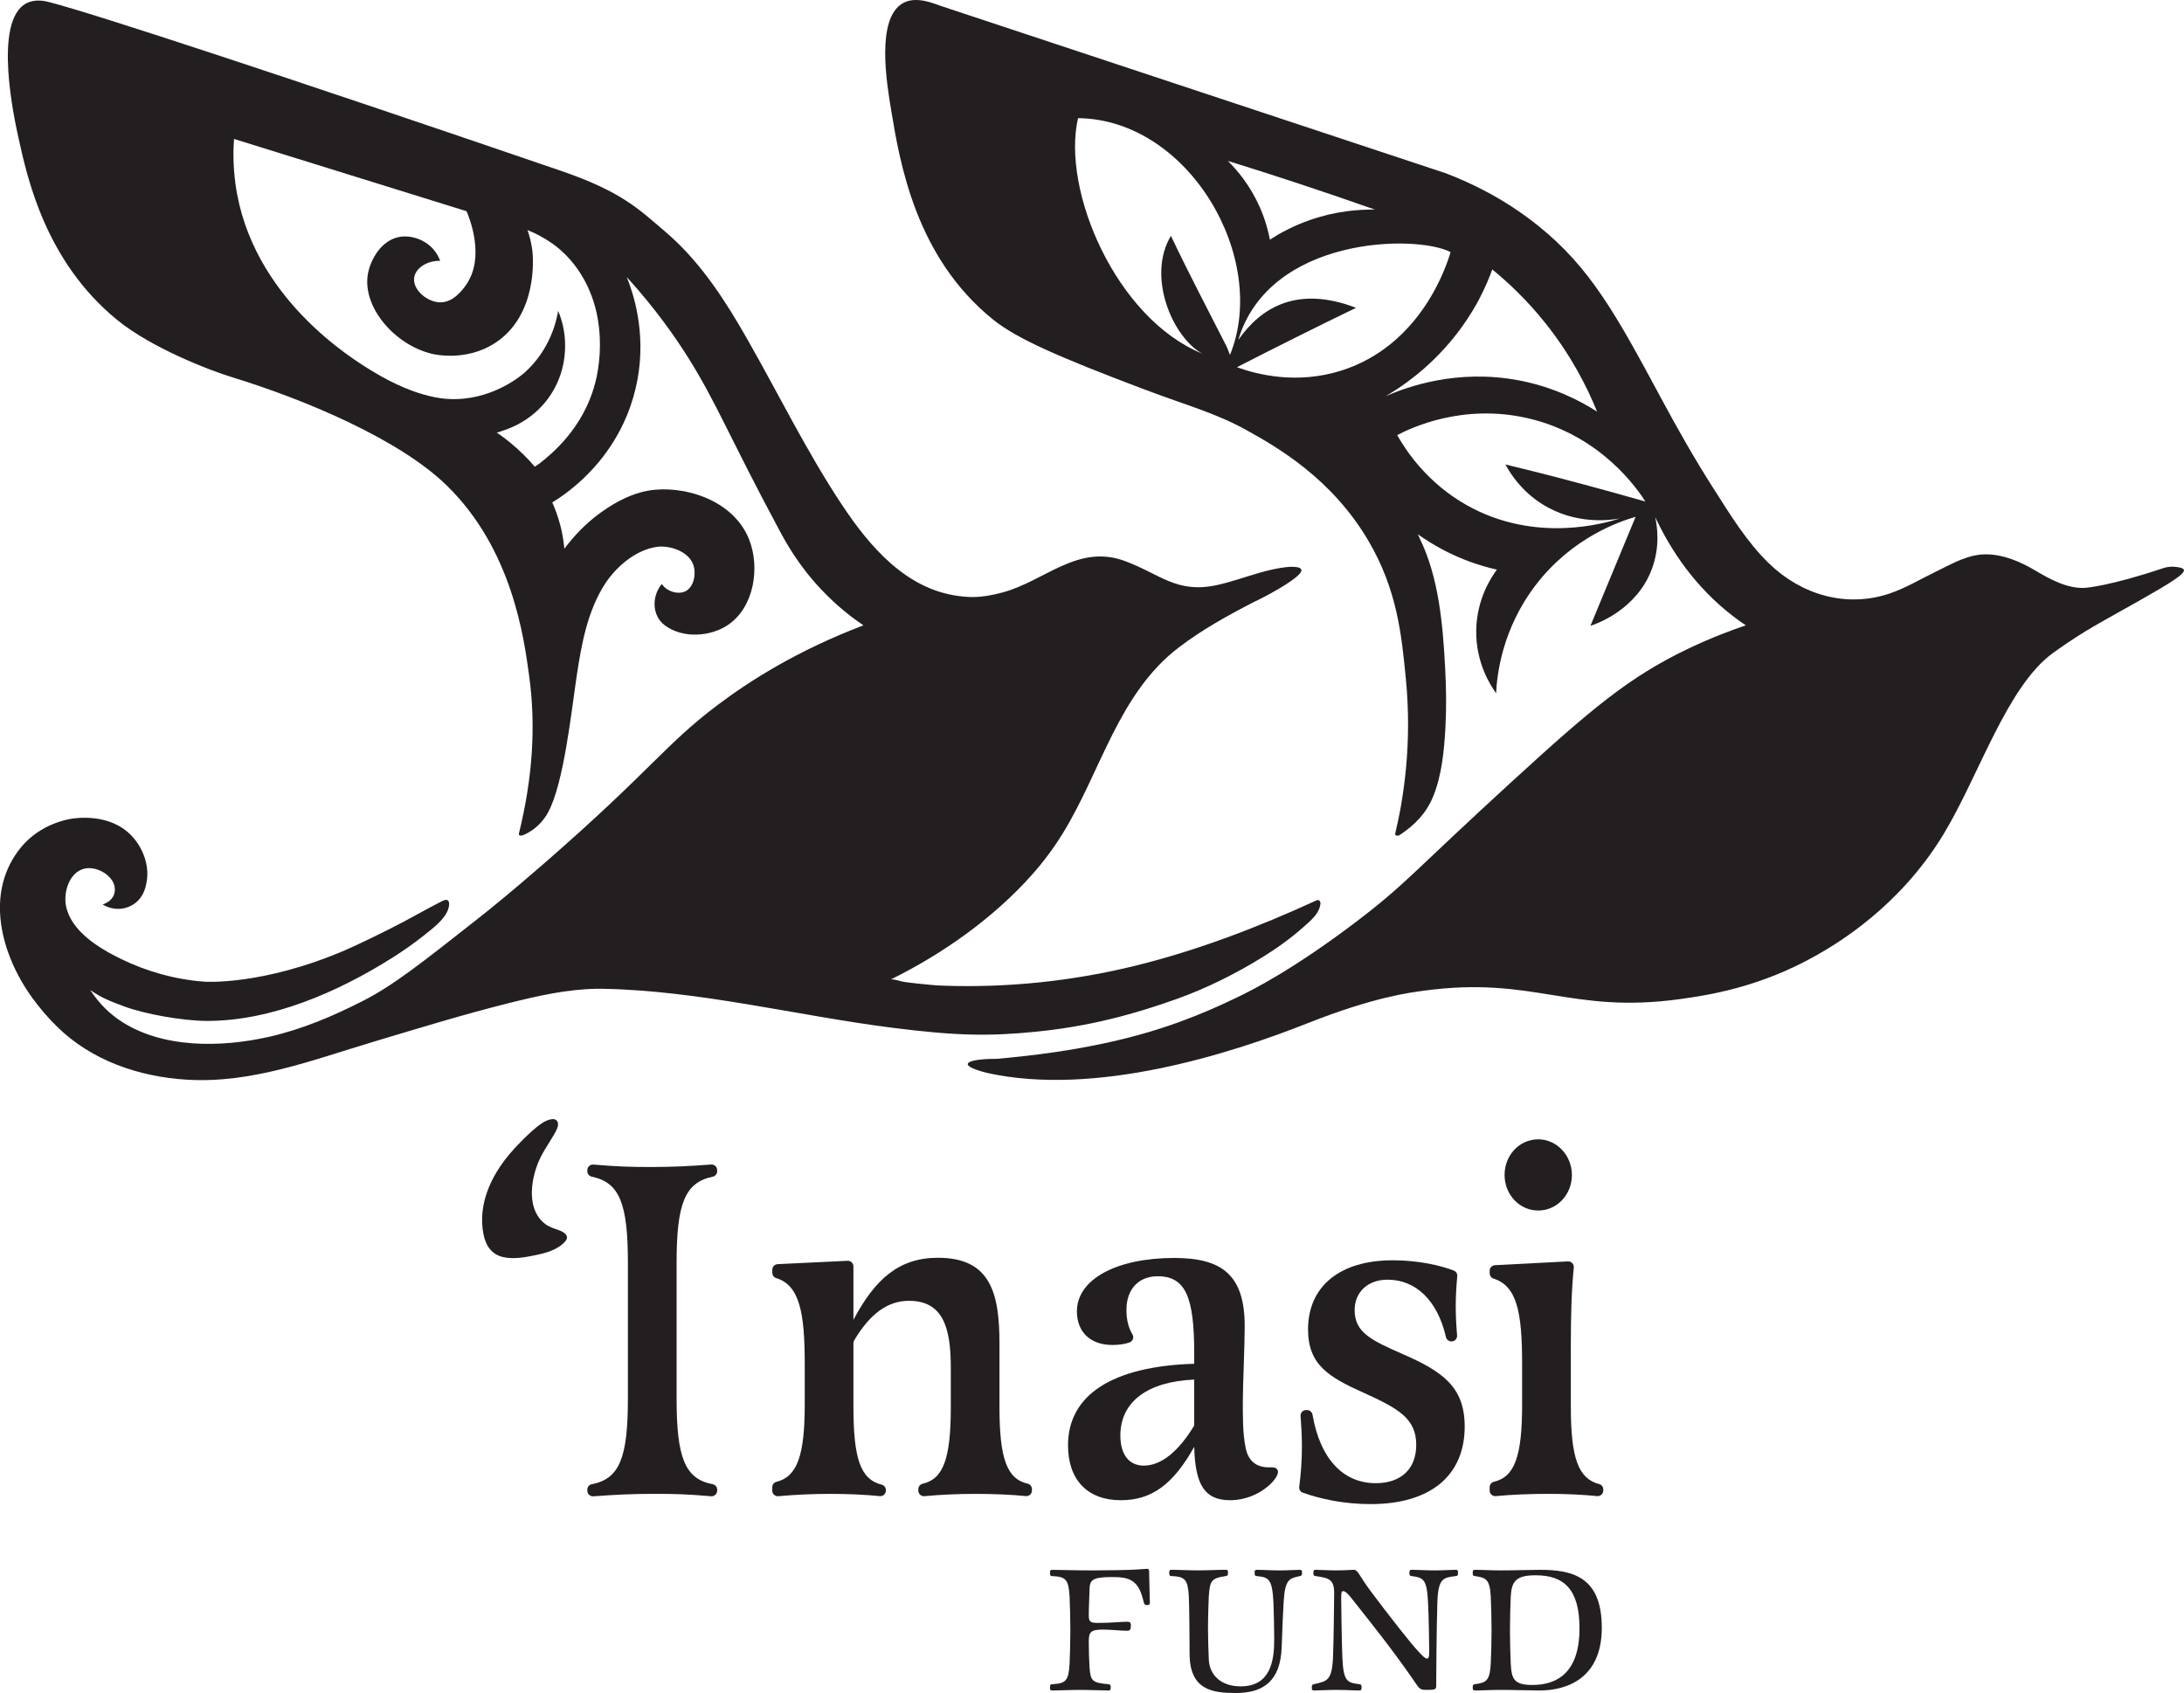 <?xml version="1.0" encoding="UTF-8" standalone="no"?>
<svg xmlns="http://www.w3.org/2000/svg" id="Layer_2" viewBox="0 0 1021.25 791.68" width="1021.25" height="791.68">
  <defs>
    <style>
      .cls-1 {
        fill: #231f20;
      }
    </style>
  </defs>
  <g id="Layer_1-2" data-name="Layer_1">
    <g>
      <g>
        <g>
          <path class="cls-1" d="M264.8,579.81c-.12.22-.28.44-.49.67-3.56,4.05-9.16,5.48-14.23,6.52-4.65.96-9.61,1.84-14.34.93-5.77-1.11-8.62-5.36-9.69-10.91-2.63-13.73,3.42-26.82,12.05-37.17,1.68-2.02,3.46-3.96,5.32-5.82,3.12-3.14,6.51-6.51,10.22-8.95,1.55-1.02,5.75-3.07,7.04-.58.91,1.75-.69,4.43-1.54,5.91-2.66,4.61-5.72,8.7-7.68,13.73-3.46,8.84-5.06,22.05,3.77,28.42,2.04,1.47,4.37,2.01,6.68,2.92,1.93.77,4.05,2.29,2.89,4.33Z"></path>
          <path class="cls-1" d="M335.34,697.06c0,1.53-1.32,2.74-2.85,2.61-11.03-.94-16.27-1.13-26.52-1.13s-18.17.39-28.5,1.16c-1.52.11-2.83-1.08-2.83-2.61v-.57c0-1.24.91-2.26,2.13-2.49,12.99-2.51,16.84-12.45,16.84-40.12v-63.35c0-27.67-3.85-37.61-16.84-40.32-1.22-.25-2.13-1.28-2.13-2.53v-.53c0-1.53,1.31-2.74,2.84-2.61,11.16.94,17.12,1.14,26.97,1.14s17.99-.39,28.06-1.16c1.52-.12,2.84,1.08,2.84,2.61v.56c0,1.25-.91,2.27-2.13,2.53-12.99,2.71-16.84,12.65-16.84,40.32v63.35c0,27.67,3.85,37.61,16.84,40.12,1.22.24,2.13,1.25,2.13,2.49v.54Z"></path>
          <path class="cls-1" d="M399.06,617.19c10.1-19.05,21.3-29.04,39.53-29.04,24.59,0,28.77,16.49,28.77,40.19v29.73c0,23.94,3.48,33.55,13.19,35.73,1.17.26,1.99,1.33,1.99,2.53v.67c0,1.55-1.34,2.74-2.88,2.59-6.94-.69-15.28-1.03-23.46-1.03s-16.25.36-23.93,1.07c-1.54.14-2.85-1.05-2.85-2.59v-.69c0-1.2.82-2.26,1.99-2.53,9.71-2.18,13.19-11.79,13.19-35.74v-18.62c0-18.85-3.74-31.18-19.58-31.18-9.95,0-18.19,6.07-25.57,18.44-.25.41-.38.9-.38,1.38v29.48c0,24.52,3.23,34.16,13.27,36.7,1.13.29,1.9,1.34,1.9,2.51v.22c0,1.56-1.34,2.76-2.89,2.6-6.94-.7-15.04-1.05-23.13-1.05s-16.16.36-24.25,1.09c-1.53.14-2.85-1.05-2.85-2.59v-1.61c0-1.18.78-2.23,1.93-2.51,9.71-2.4,13.25-12.3,13.25-36.2v-18.95c0-24.15-2.47-36.83-13.38-40.14-1.1-.33-1.79-1.41-1.79-2.56v-1.34c0-1.4,1.1-2.55,2.49-2.61l32.71-1.57c1.49-.07,2.74,1.12,2.74,2.61v25.03Z"></path>
          <path class="cls-1" d="M596.1,686.33c.42.12.79.34,1.08.69.48.61.51,1.48.25,2.21-1.24,3.57-5.65,6.98-8.85,8.77-4,2.24-8.74,3.53-13.33,3.53-11.8,0-16.39-6.94-16.83-24.97-9.83,17.57-19.89,24.97-34.31,24.97-15.52,0-24.7-9.48-24.7-25.66,0-23.58,20.76-36.99,59.01-38.15v-4.86c0-26.12-3.94-36.06-17.05-36.06-8.96,0-14.64,6.01-14.64,15.72,0,5.08,1.13,8.7,2.82,11.47.86,1.41.13,3.23-1.43,3.77-2.03.7-4.45,1.17-7.94,1.17-10.27,0-16.61-6.01-16.61-15.72,0-15.03,18.58-24.97,45.46-24.97,22.29,0,33,7.86,33,31.9,0,9.02-.87,27.74-.87,34.45,0,7.39-.15,15.07,1.28,22.35,1.17,5.92,4.68,9.34,11.26,9.22.79-.01,1.68-.06,2.41.16ZM523.89,671.25c0,9.02,4.15,14.1,10.93,14.1,8.09,0,16.17-6.48,23.6-18.73v-21.5c-21.85.92-34.53,10.4-34.53,26.12Z"></path>
          <path class="cls-1" d="M678.66,627.25c-1.23,0-2.27-.87-2.54-2.07-3.89-16.89-13.95-26.78-27.28-26.78-9.24,0-15.4,5.81-15.4,14.19,0,10.24,7.26,13.96,22.21,20.48,18.7,8.14,29.25,15.36,29.25,33.97,0,23.04-16.06,36.3-43.99,36.3-12.63,0-23.37-2.4-31.71-5.34-1.15-.41-1.83-1.55-1.67-2.76.74-5.74,1.26-12.04,1.26-18.89,0-4.54-.29-9.85-.64-14.18-.12-1.52,1.08-2.81,2.61-2.81h.42c1.28,0,2.35.95,2.57,2.21,3.48,20.28,14.07,31.99,29.57,31.99,11.88,0,18.92-6.75,18.92-17.91,0-12.33-8.36-16.99-24.2-24.2-16.72-7.44-26.39-13.26-26.39-29.78,0-20.24,14.96-32.34,39.59-32.34,12.1,0,22.59,2.46,28.56,4.82,1.08.42,1.72,1.48,1.62,2.63-.38,4.2-.71,8.9-.71,13.96s.29,9.61.63,13.71c.13,1.52-1.08,2.82-2.61,2.82h-.09Z"></path>
          <path class="cls-1" d="M734.53,631.43v26.39c0,24.14,3.55,33.65,13.28,36.17,1.13.29,1.89,1.34,1.89,2.51v.5c0,1.55-1.33,2.75-2.88,2.6-6.99-.7-14.74-1.05-22.83-1.05-8.53,0-17.06.35-24.55,1.06-1.54.15-2.87-1.05-2.87-2.6v-1.56c0-1.18.79-2.24,1.94-2.52,9.88-2.37,13.24-12.08,13.24-36.21v-18.95c0-24.36-2.47-36.44-13.38-39.89-1.1-.35-1.79-1.43-1.79-2.58v-1.07c0-1.39,1.09-2.54,2.48-2.61l34.12-1.77c1.61-.08,2.9,1.29,2.74,2.89-1.04,10.41-1.4,21.24-1.4,38.69ZM735.03,549.41c0,9.25-7,16.65-15.74,16.65s-15.74-7.4-15.74-16.65,6.99-16.65,15.74-16.65,15.74,7.63,15.74,16.65Z"></path>
        </g>
        <g>
          <path class="cls-1" d="M746.81,192.49c-7.84-5.02-20.19-11.49-36.45-14.6-29.16-5.57-52.76,3.15-62.44,7.4,7.55-4.43,13.34-8.94,17.44-12.49,15.27-13.23,23.23-27.1,26.19-32.69,2.97-5.62,4.96-10.55,6.25-14.11,7.55,6.17,16.29,14.39,24.82,25.08,12.15,15.23,19.6,30.07,24.19,41.41ZM1021.2,266.44c-.4-1.05-3.33-1.31-4.34-1.4-2.75-.24-4.88.49-5.28.62-25.21,8.48-36.47,9.22-36.5,9.22-8.26.54-16.58-4.07-23.47-8.16-6.66-3.96-14.48-7.35-22.52-7.5-8.77-.16-16.04,4.31-23.68,8-7.16,3.46-14.4,7.85-22,10.38-20.19,6.72-41.01.52-56.07-13.99-10.55-10.16-18.36-23.09-26.18-35.32-8.77-13.7-16.78-27.87-24.48-42.19-21.02-39.11-33.12-61.08-57.5-80.6-16.22-12.99-32.18-20.32-43.17-24.5-78.64-26.06-157.27-52.12-235.91-78.17-3.27-1.08-11.67-4.97-18.03-1.27-12.44,7.24-7.48,37.15-5.37,49.88,4.06,24.52,11.41,68.87,47.77,98.07,11.12,8.93,30.54,17.42,70.16,32.4,21.01,7.94,33.78,11.2,48.19,19.2,14.37,7.97,39.94,22.57,57.12,51.89,13.41,22.87,15.47,44.04,17.45,64.47,3,30.83-1.15,56.21-4.99,72.4-.15,1.16,1.43,1.01,1.93.69,6.89-4.44,12.45-10.08,15.65-17.71,4.24-10.09,5.33-22.03,5.92-32.91.5-9.18.35-18.4-.14-27.58-1.06-20.08-2.93-42.39-11.95-60.7-.24-.48-.59-1.66-1.02-1.97,15.37,11.03,30.24,15.16,37.17,16.67-2.52,3.39-9.45,13.61-9.67,28.45-.22,15.31,6.84,25.96,9.29,29.34.39-7.94,2.53-29.9,18.81-50.94,16.99-21.96,38.92-29.36,46.43-31.54-7.04,17-14.09,33.99-21.13,50.99,2.7-.88,21.64-7.41,28.77-26.69,3.86-10.43,2.48-19.77,1.51-24.18,7.35,15.66,18.8,32.96,36.89,46.71,1.82,1.39,3.66,2.69,5.49,3.92-6.41,2.16-15.95,5.67-27.04,10.97-27.52,13.17-45.25,28.14-82.22,61.97-46.37,42.42-49.62,47.95-72.54,65.37-29.68,22.57-48.82,32.17-55.87,35.57-17.46,8.42-35.5,15.59-59.66,20.99-17.46,3.9-35.23,6.29-53.04,7.85-12.9-.08-20.4,2.56-4.26,6.61,50.25,11.05,112.71-8.6,149.91-23.35,30.81-12.21,47.63-14.24,54.24-15.14,51.6-7,68.27,11.08,119.91,3.91,12.82-1.78,37.37-5.43,64.26-20.83,9.21-5.27,38.17-22.35,58.65-56.05,16.77-27.6,29.66-69.35,51.47-85.08,3.3-2.38,6.96-4.83,6.96-4.83,10.7-7.18,17.42-10.54,33.23-19.5,14.46-8.19,21.53-12.57,20.82-14.42ZM642.93,98.02c-7.38-.12-18.21.61-30.4,4.87-7.72,2.69-13.98,6.1-18.72,9.17-.83-4.36-2.26-9.65-4.8-15.36-4.46-10.03-10.44-17.08-14.84-21.45,10.31,3.19,20.74,6.52,31.3,9.99,12.76,4.2,25.25,8.47,37.47,12.78ZM573.56,162.02c-8.84-17.39-17.73-34.23-26.03-51.74-11.52,19.28,1.03,47.7,14.67,55.08-40.34-16.43-65.93-76.44-58.1-110.1,51.77.5,89.49,65.55,71.04,110.72-.46-1.31-1.01-2.65-1.57-3.96ZM627.36,173.25c-21.06,6.68-39.72,1.83-48.96-1.54,18.21-9.33,37.28-18.87,55.7-27.77-27.35-10.51-44.37-.3-55.07,15.01,14.47-48.43,82.98-49.46,99.25-41.08-1.7,6.06-13.69,43.52-50.92,55.37ZM740.77,226.59c-10.35-2.78-17.07-4.5-18.6-4.89-6.14-1.56-12.21-3.06-18.23-4.5,2.35,4.35,7.46,12.34,17.06,18.44,15.76,10,32.13,7.58,36.38,6.81-6.1,1.98-39.12,12.02-71.49-6.21-18.36-10.34-28.2-25.09-32.56-32.78,6.31-3.29,30.68-15.03,61.44-7.81,34.12,8.01,51.22,33.54,54.63,38.87-11.38-3.24-21.08-5.9-28.62-7.93Z"></path>
          <path class="cls-1" d="M617.43,422.9c.1-.8-.05-1.5-.67-1.9-.48-.31-1.22.05-1.38.13-27.12,12.46-55.6,23.37-84.62,30.49-29.27,7.18-59.54,10.35-89.67,9.3-4.08-.14-8.1-.59-12.17-1.01-2.15-.22-4.3-.48-6.44-.8-1.16-.17-5.06-1.53-6.03-1.05,24.37-11.99,48.34-28.92,66.4-49.34,5.19-5.87,9.89-12.19,14.01-18.86,17.99-29.08,26.06-65.6,54.47-87.2,10.78-8.2,22.68-14.81,34.76-21.03,5.62-2.64,17.87-9.16,21.54-13.22,3.45-3.82-3.8-3.46-5.8-3.25-4.4.45-8.72,1.5-12.97,2.71-6.67,1.91-13.21,4.3-20,5.76-18.7,4-26.35-5.18-42.85-11.28-22.16-8.19-37.46,9.48-57.47,14.76-5.29,1.4-9.18,1.97-12.7,2.06-1.94.05-4.42-.02-7.89-.5-24.56-3.35-41.44-23.3-54.35-42.77-16.44-24.8-29.43-51.46-44.14-77.26-9.97-17.49-20.92-34.63-35.98-48.2-.97-.87-1.95-1.73-2.94-2.57-11.72-9.94-19.78-18.25-48.35-28.03C136.23,36.73,43.59,6.21,22.83.94c-1.84-.47-6.43-1.55-10.54.63-15.71,8.34-5.54,54.32-3.59,63.17,4.11,18.57,12.53,57.38,45.97,84.77,16.26,13.32,43.87,23.89,54.5,27.08,33.88,10.45,77.52,28.83,99.63,50.33,30.85,30.01,36.23,71.61,38.6,88.89,3.27,23.58,1.68,47.82-4.75,73.96-.08.4.03.59.08.67.33.45,1.29.32,1.81.11.12-.05,7.33-2.54,11.76-10.69,7.37-13.57,10.85-47.03,13.41-64.05,2.18-14.49,5.03-30.2,13.22-42.82,5.26-8.1,14.48-15.94,24.33-17.28,5.67-.77,14.5,1.91,16.86,8.2,1.59,4.23.41,10.68-3.73,12.64-2.68,1.26-6.28.5-8.69-1.19-1.09-.76-1.81-1.63-2.25-2.26-4.76,5.7-4.69,14.82,1.52,19.39,8.48,6.24,21.44,5.2,29.49-.3,12.23-8.36,14.95-26.74,9.91-39.73-7.46-19.24-31.59-25.86-47.43-22.99-10.12,1.83-18.71,7.87-21.48,9.82-5.53,3.91-10.78,8.8-15.47,14.63-.69.84-1.38,1.71-2.1,2.67v-.09c-.09-.81-.18-1.68-.3-2.58-.33-2.55-.81-5.38-1.62-8.41-1.08-4.12-2.43-7.66-3.72-10.57,1.53-.93,4.39-2.73,7.93-5.5,8.14-6.37,19.89-17.81,27.07-35.42,1.08-2.61,2.04-5.38,2.88-8.26.81-2.79,1.44-5.53,1.95-8.2,4.18-22.62-2.16-40.82-4.78-47.43-.09-.21-.18-.42-.27-.63,13.66,15.02,22.89,28.41,28.65,37.55,13.3,21.11,19.66,37.89,42.75,80.88,3.12,5.81,8.89,16.38,19.53,27.66,7.59,8.05,14.91,13.53,19.79,16.84-31.19,11.84-53.41,26.11-68.16,37.22-24.97,18.81-30.92,30.36-81.11,74.05-15.12,13.16-24.42,20.69-31.08,25.94-26.44,20.84-39.67,31.26-53.77,38.44-13.91,7.09-28.43,13.25-43.7,16.72-22.46,5.11-50.75,5.68-70.49-8.04-3.35-2.33-8.57-6.6-13.26-13.85,5.09,3.71,10.08,5.53,15.96,7.73,9.14,3.43,27.12,6.76,38.79,6.76,30.18,0,61.15-13.55,86.31-29.4,5.16-3.25,10.19-6.76,14.96-10.55,4.57-3.63,11.57-8.83,11.82-14.54.02-.35,0-1.45-.67-1.9-.79-.53-2.09.1-2.68.4-2.37,1.19-7.77,4.06-14.87,7.95-.65.36-1.56.85-2.75,1.5-8.45,4.54-22.54,11.26-27.1,13.23-39.15,16.94-66.36,14.96-66.36,14.96-13.55-.99-27.07-4.76-39.26-10.75-10.01-4.91-23.15-12.85-25.47-24.71-1.19-6.08,1.27-14.87,7.73-17.14,5.48-1.93,13.01,2.04,14.69,7.05.17.52.88,2.61,0,4.9-1.26,3.3-4.77,4.36-5.29,4.51.99.62,4.04,2.38,8.23,2.06.96-.07,4.25-.43,7.25-2.84,4-3.21,4.79-7.89,5.15-10.05,1.29-7.65-1.91-15.74-6.92-21.1-10.12-10.82-25.77-8.49-28.33-8.11-1.69.25-14.46,2.4-23.4,13.18-17.6,21.23-9.46,50.53,5.25,70.73,3.41,4.68,7.2,9.08,11.32,13.15,16.2,16.02,38.47,23.6,60.86,24.95,30.29,1.84,58.6-9.16,87.16-17.71,21.03-6.3,42.05-12.76,63.35-18.09,13.39-3.35,27.17-6.49,41.03-6.71.92-.01,1.85-.02,2.77,0,45.25.8,90.69,12.51,135.55,18.23,30.26,3.86,45.59,3.98,67.04,1.86,8.25-.81,15.84-1.96,22.83-3.3,8.65-1.66,23-4.82,42.99-11.98,14.15-5.05,27.9-11.93,40.66-19.85,6.87-4.26,13.42-9.06,19.44-14.45,2.96-2.65,6.64-5.77,7.18-9.96ZM278.99,176.28c-2.96,13.89-10.42,25.92-20.82,35.48-1.86,1.71-3.8,3.35-5.79,4.92-.09.06-.15.09-.15.09-.9.63-1.65,1.11-2.16,1.47-1.56-1.83-3.33-3.78-5.35-5.74-3.89-3.78-8.02-7.27-12.53-10.3.34.23,2.32-.61,2.67-.72,1.69-.53,3.35-1.16,4.96-1.89,12.25-5.52,21.03-16.32,23.62-29.53,1.13-5.75,1.1-11.74-.15-17.48-.45-2.05-1.06-4.06-1.82-6.01-.21-.57-.39-.96-.48-1.2-.71,4.31-3.52,17.9-15.56,28.75-1.16,1.05-13.71,12.02-31.98,12.5-3.78.1-17.3.39-39.6-13.22-9.23-5.64-56.46-34.47-63.74-87.35-1.22-8.9-1.02-16.32-.68-21.08,36.24,11.26,72.49,22.53,108.73,33.79,1.22,2.83,8.96,21.49-.29,34.56-1.42,2-5.88,8.32-12.35,8.05-6.08-.25-13.06-6.29-11.75-12.05.93-4.1,5.93-7.46,12.05-7.35-.52-1.45-1.47-3.5-3.23-5.49-4.03-4.53-10.49-6.66-15.87-5.68-8.45,1.54-13.52,10.63-14.69,17.34-2.67,15.24,12.21,32.93,29.77,37.27,1.43.35,16.11,3.74,29.59-4.95,20.25-13.05,17.83-40.47,17.62-42.49-.46-4.45-1.51-8.02-2.34-10.36.71.28,1.53.62,2.45,1.03.21.1,1.54.69,2.96,1.44,2.09,1.1,4.12,2.33,6.05,3.69,10.68,7.53,17.74,19.19,20.68,31.82,2.4,10.33,2.16,21.15.18,30.7Z"></path>
        </g>
      </g>
      <path class="cls-1" d="M536.42,750.56c-1.92,0-1.19-1.01-2.84-5.59-2.75-7.51-8.33-7.51-14.2-7.51-8.89,0-9.8,1.74-9.89,5.59-.09,3.85-.37,7.88-.37,12.55,0,3.11,1.28,3.3,4.4,3.3,5.95,0,10.99-.55,13.28-.55,1.37,0,2.01.18,2.01,1.65,0,2.11-.46,2.57-1.83,2.57-2.47,0-7.79-.55-11.08-.55-5.77,0-6.78,1.01-6.78,5.59,0,4.21.18,9.89.37,12.27.46,6.14,1.28,7.05,8.88,7.69.73.09,1.01.27,1.01,1.46,0,1.1-.09,1.47-1.1,1.47-3.39,0-8.34-.27-13.19-.27s-9.62.27-13.01.27c-1.01,0-1.1-.37-1.1-1.47,0-1.19.27-1.46,1.01-1.46,6.41-.37,7.69-1.56,8.15-9.53.18-3.12.36-10.53.36-15.75s-.18-12.55-.36-15.75c-.46-7.97-1.74-9.25-8.15-9.53-.73,0-1.01-.27-1.01-1.47,0-1.1.09-1.46,1.1-1.46,2.56,0,11.36.27,18.78.27s16.58-.18,19.88-.37c1.83-.09,5.04-.37,5.68-.37.91,0,.91.73.91,1.56l.27,11.08c0,.73.09,2.56.09,3.11,0,.82-.18,1.19-1.28,1.19Z"></path>
      <path class="cls-1" d="M607.83,737c-4.95,1.1-6.96,1.37-7.6,12.27-.73,12.46-.73,20.15-1.1,23.81-1.46,14.66-10.35,18.6-21.25,18.6s-21.62-1.37-21.62-18.41c0-8.79-.18-23.54-.36-26.75-.46-7.97-1.74-9.25-8.15-9.53-.73,0-1.01-.27-1.01-1.47,0-1.1.09-1.46,1.1-1.46,3.39,0,7.33.27,12.18.27,5.22,0,9.44-.27,13.1-.27,1.01,0,1.1.36,1.1,1.46,0,1.19-.27,1.37-1.01,1.47-7.05,1.01-7.42,2.38-7.97,9.53-.09,1.19-.37,9.44-.37,14.84,0,4.76.18,10.17.37,14.66.27,6.78,5.22,12.55,14.93,12.55,14.11,0,15.66-12.27,15.66-21.89,0-4.58-.18-13.74-.37-17.4-.55-10.9-2.11-11.72-7.79-12.27-.73-.09-1.01-.27-1.01-1.47,0-1.01.09-1.46,1.1-1.46,3.11,0,6.23.27,10.72.27,3.39,0,7.14-.27,9.25-.27,1.1,0,1.1.46,1.1,1.46,0,1.19-.27,1.28-1.01,1.47Z"></path>
      <path class="cls-1" d="M680.73,737c-5.68.73-8.24.73-8.61,12.27-.37,11.54-.55,35.72-.55,39.2,0,1.65-.82,1.74-4.58,1.74-3.39,0-3.11-.37-7.05-6.04-9.53-13.65-17.77-23.91-28.12-37-1.74-2.2-2.93-3.12-3.66-3.12-.92,0-1.01.55-1.01,3.76,0,1.37.27,22.07.55,27.48.55,10.9,2.11,11.54,7.97,12.27.73.09,1.01.27,1.01,1.46,0,1.01-.09,1.47-1.1,1.47-3.11,0-6.23-.27-10.72-.27-3.76,0-8.06.27-10.35.27-1.1,0-1.1-.46-1.1-1.47,0-1.19.27-1.28,1.01-1.46,5.95-1.47,8.34-1.37,8.89-12.27.27-5.4.55-27.57.55-30.23,0-6.59-2.38-7.14-8.7-8.06-.73-.09-1.01-.27-1.01-1.47,0-1.01.09-1.46,1.1-1.46,1.74,0,5.86.27,9.44.27,5.22,0,6.59-.27,8.34-.27,2.01,0,2.66,3.02,7.97,10.07,8.15,10.9,18.87,24.64,22.35,28.21,1.65,1.74,2.93,3.21,3.85,3.21.82,0,1.1-.55,1.1-3.39,0-4.03-.18-15.57-.55-22.9-.55-10.9-2.11-11.54-7.69-12.27-.73-.09-1.01-.27-1.01-1.47,0-1.01.09-1.46,1.1-1.46,3.11,0,6.23.27,10.72.27,3.75,0,7.51-.27,9.8-.27,1.1,0,1.1.46,1.1,1.46,0,1.19-.27,1.37-1.01,1.47Z"></path>
      <path class="cls-1" d="M719.98,790.49c-4.67,0-12.18-.27-18.23-.27-4.86,0-8.61.27-12,.27-1.01,0-1.1-.46-1.1-1.47,0-1.19.27-1.28,1.01-1.46,5.31-.73,6.96-1.56,7.42-9.53.18-3.12.37-10.53.37-15.75s-.18-12.55-.37-15.75c-.46-7.97-2.11-8.79-7.42-9.53-.73-.09-1.01-.27-1.01-1.47,0-1.01.09-1.46,1.1-1.46,3.39,0,7.14.27,12,.27,7.33,0,13.37-.27,18.41-.27,15.48,0,28.85,3.48,28.85,27.11s-16.3,29.31-29.04,29.31ZM718.06,736.63c-9.25,0-11.27,2.84-11.63,10.07-.18,3.67-.36,10.35-.36,15.57s.18,12,.36,15.57c.37,7.15,1.37,10.08,10.07,10.08,11.54,0,22.08-5.68,22.08-26.47,0-18.41-7.33-24.82-20.52-24.82Z"></path>
    </g>
  </g>
</svg>
